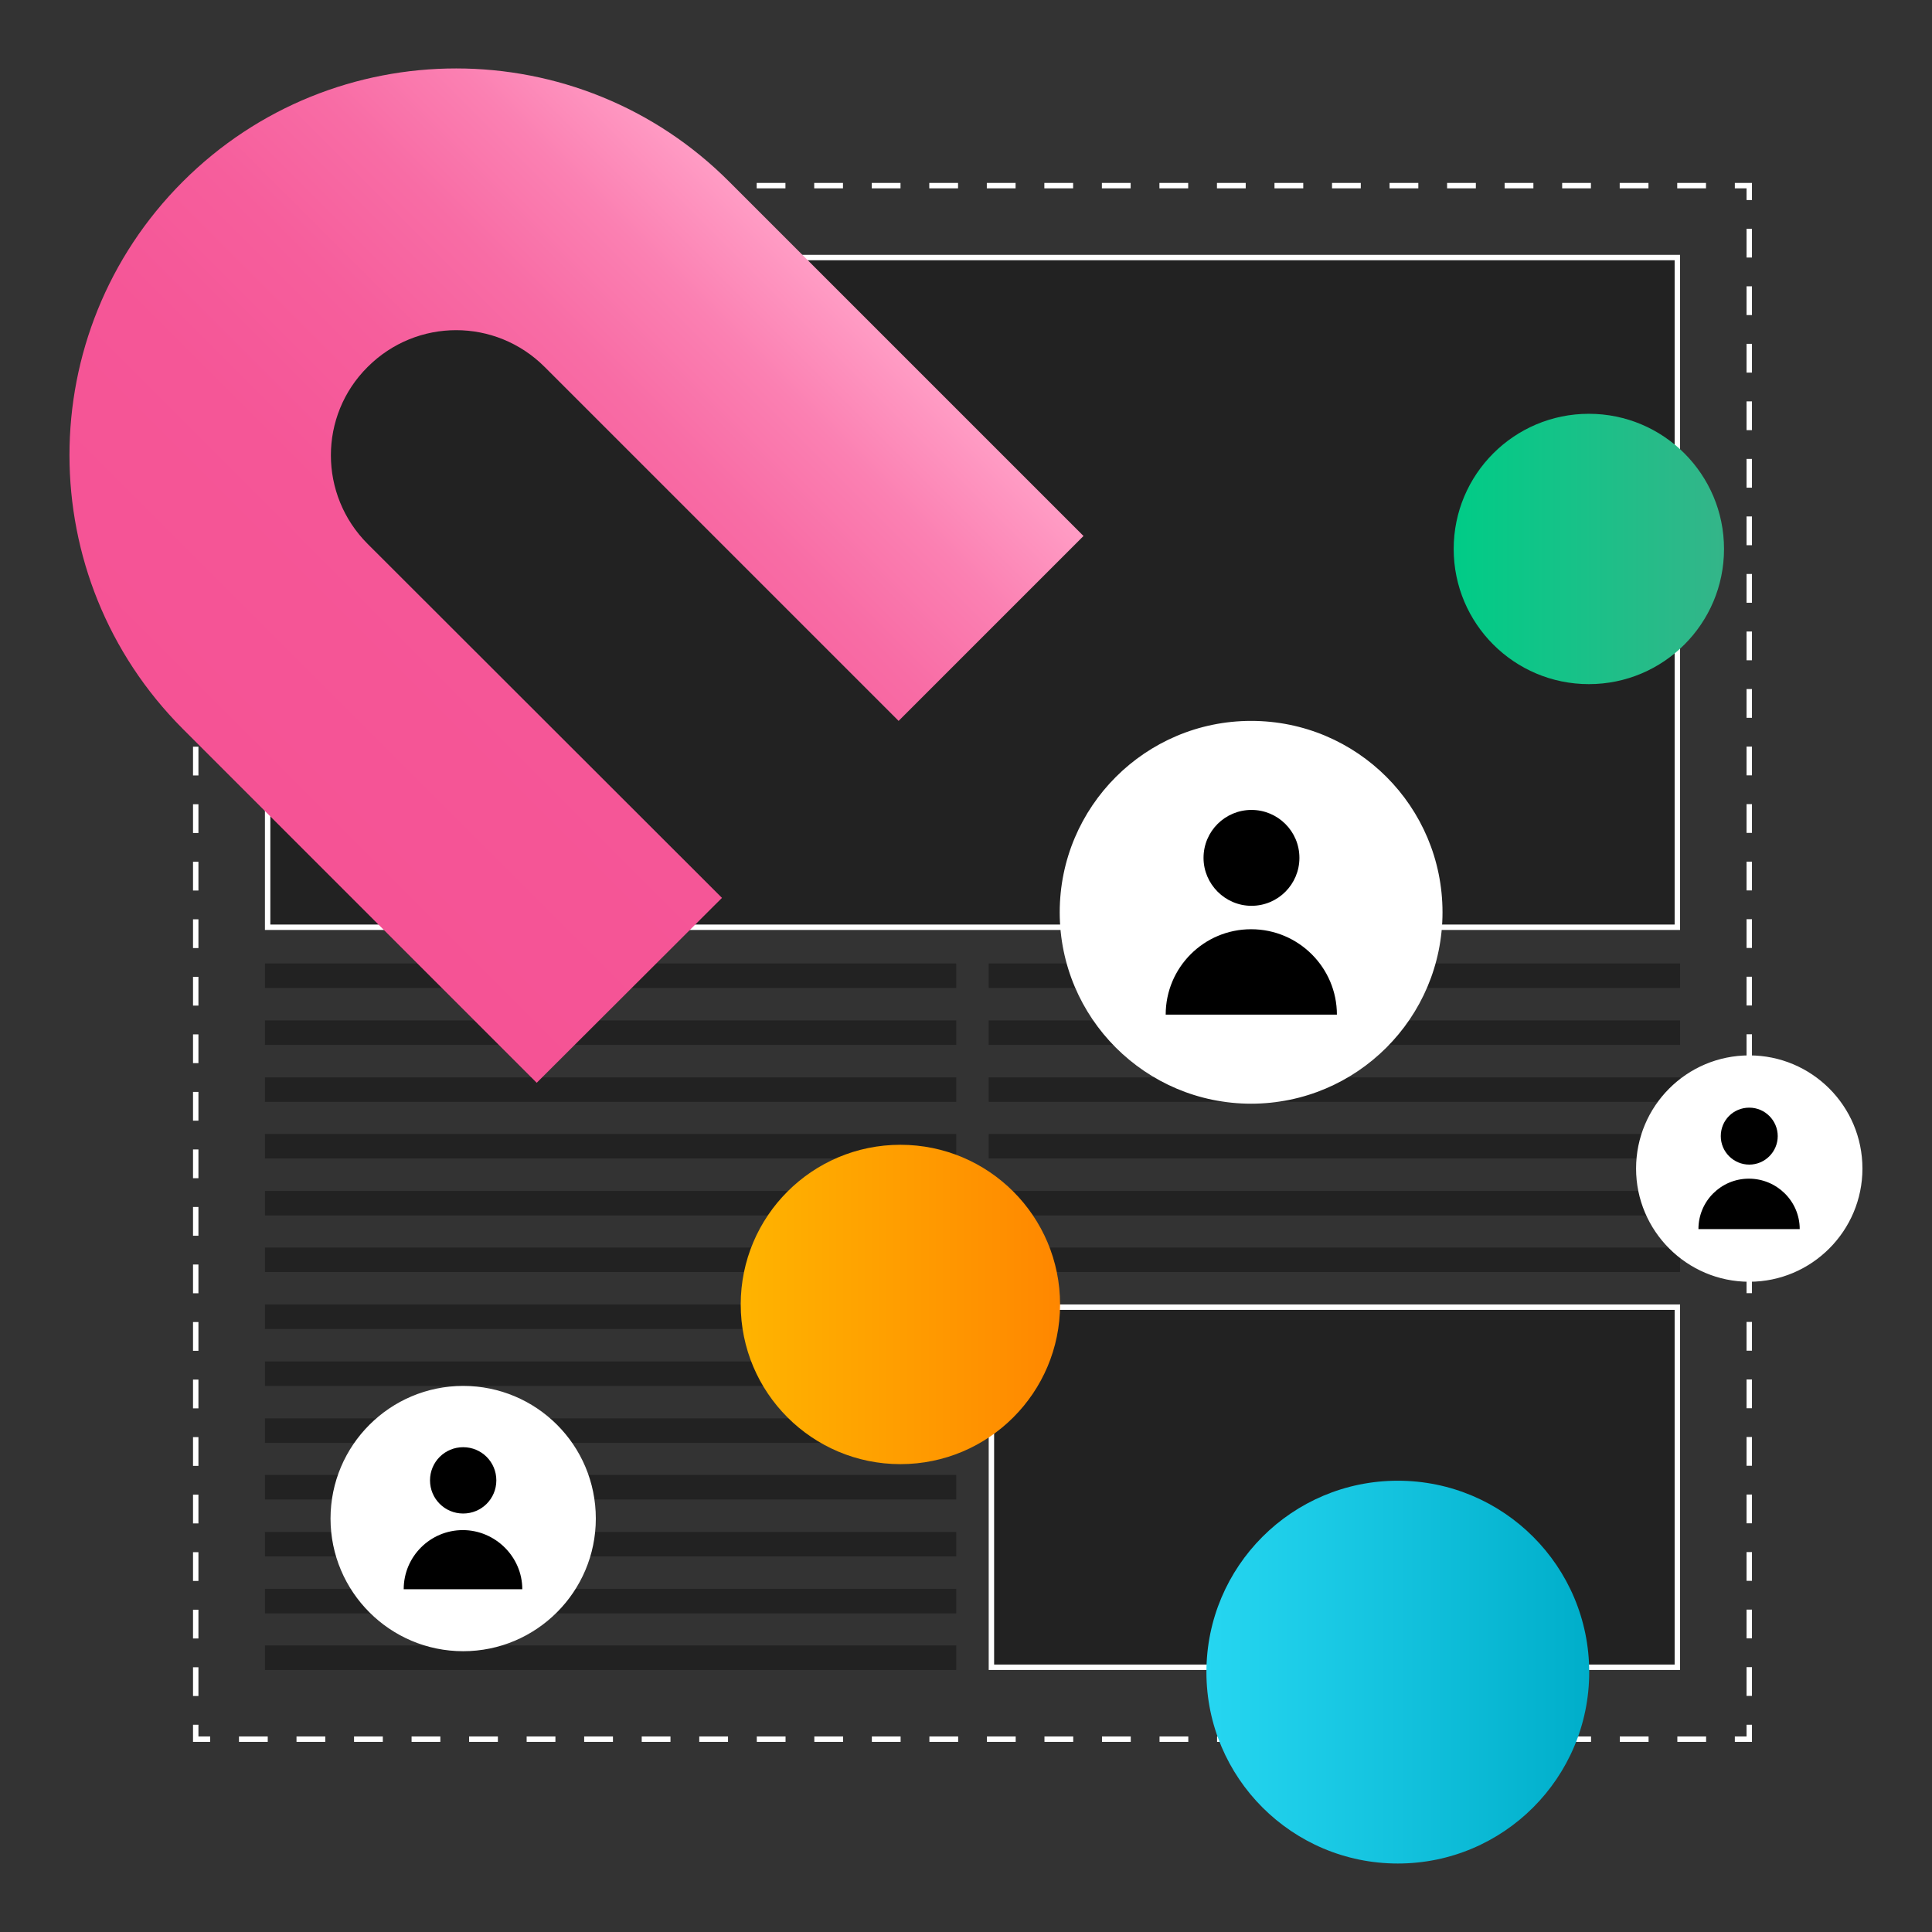 <?xml version="1.0" encoding="utf-8"?>
<!-- Generator: Adobe Illustrator 26.3.1, SVG Export Plug-In . SVG Version: 6.00 Build 0)  -->
<svg version="1.1" id="Layer_1" xmlns="http://www.w3.org/2000/svg" xmlns:xlink="http://www.w3.org/1999/xlink" x="0px" y="0px"
	 viewBox="0 0 536 536" style="enable-background:new 0 0 536 536;" xml:space="preserve">
<rect x="0" y="0" width="536" height="536" fill="#333333" stroke="none"/>
<style type="text/css">
	.st0{fill:none;stroke:#FFFFFF;stroke-width:1.5;stroke-miterlimit:10;}
	.st1{fill:none;stroke:#FFFFFF;stroke-width:1.5;stroke-miterlimit:10;stroke-dasharray:7.981,7.981;}
	.st2{fill:#222222;}
	.st3{fill:#FFFFFF;}
	.st4{fill:url(#SVGID_1_);}
	.st5{fill:url(#SVGID_00000047061231874900637820000016327892837904333983_);}
	.st6{fill:url(#SVGID_00000033337749052269147520000000651044124320435646_);}
	.st7{fill:url(#SVGID_00000182486657538094273740000006465018687942739876_);}
</style>
<g id="Layer_1_00000164511146179075884400000010602226210562608541_">
</g>
<g id="Isolation_Mode">
</g>
<g id="ëÎÓÈ_1">
	<g>
		<g>
			<polyline class="st0" points="54.3,478.5 54.3,482.5 58.3,482.5 			"/>
			<line class="st1" x1="66.3" y1="482.5" x2="477.3" y2="482.5"/>
			<polyline class="st0" points="481.3,482.5 485.3,482.5 485.3,478.5 			"/>
			<line class="st1" x1="485.3" y1="470.5" x2="485.3" y2="59.5"/>
			<polyline class="st0" points="485.3,55.5 485.3,51.5 481.3,51.5 			"/>
			<line class="st1" x1="473.3" y1="51.5" x2="62.3" y2="51.5"/>
			<polyline class="st0" points="58.3,51.5 54.3,51.5 54.3,55.5 			"/>
			<line class="st1" x1="54.3" y1="63.5" x2="54.3" y2="474.5"/>
		</g>
	</g>
	<g>
		<g>
			<rect x="74.2" y="71.4" class="st2" width="391.1" height="185.8"/>
			<path class="st3" d="M464.6,72.2v184.3H75V72.2H464.6 M466.1,70.7H73.5V258h392.6V70.7L466.1,70.7z"/>
		</g>
		<rect x="73.5" y="267.3" class="st2" width="191.8" height="6.8"/>
		<rect x="73.5" y="283.1" class="st2" width="191.8" height="6.8"/>
		<rect x="73.5" y="298.9" class="st2" width="191.8" height="6.8"/>
		<rect x="73.5" y="314.6" class="st2" width="191.8" height="6.8"/>
		<rect x="73.5" y="330.4" class="st2" width="191.8" height="6.8"/>
		<rect x="73.5" y="346.1" class="st2" width="191.8" height="6.8"/>
		<rect x="73.5" y="361.9" class="st2" width="191.8" height="6.8"/>
		<rect x="73.5" y="377.7" class="st2" width="191.8" height="6.8"/>
		<rect x="73.5" y="393.5" class="st2" width="191.8" height="6.8"/>
		<rect x="73.5" y="409.2" class="st2" width="191.8" height="6.8"/>
		<rect x="73.5" y="425" class="st2" width="191.8" height="6.8"/>
		<rect x="73.5" y="440.8" class="st2" width="191.8" height="6.8"/>
		<rect x="73.5" y="456.5" class="st2" width="191.8" height="6.8"/>
		<rect x="274.3" y="267.3" class="st2" width="191.8" height="6.8"/>
		<rect x="274.3" y="283.1" class="st2" width="191.8" height="6.8"/>
		<rect x="274.3" y="298.9" class="st2" width="191.8" height="6.8"/>
		<rect x="274.3" y="314.6" class="st2" width="191.8" height="6.8"/>
		<rect x="274.3" y="330.4" class="st2" width="191.8" height="6.8"/>
		<rect x="274.3" y="346.1" class="st2" width="191.8" height="6.8"/>
		<g>
			<rect x="275" y="362.7" class="st2" width="190.3" height="99.9"/>
			<path class="st3" d="M464.6,363.4v98.4H275.8v-98.4H464.6 M466.1,361.9H274.3v101.4h191.8L466.1,361.9L466.1,361.9z"/>
		</g>
	</g>
	
		<linearGradient id="SVGID_1_" gradientUnits="userSpaceOnUse" x1="-4041.496" y1="8386.809" x2="-3826.887" y2="8386.809" gradientTransform="matrix(-0.707 0.707 0.707 0.707 -8574.397 -3010.942)">
		<stop  offset="0" style="stop-color:#FF9CC4"/>
		<stop  offset="8.996308e-03" style="stop-color:#FF9AC3"/>
		<stop  offset="0.142" style="stop-color:#FB80B2"/>
		<stop  offset="0.289" style="stop-color:#F86CA5"/>
		<stop  offset="0.456" style="stop-color:#F65E9C"/>
		<stop  offset="0.659" style="stop-color:#F55697"/>
		<stop  offset="1" style="stop-color:#F55395"/>
		<stop  offset="1" style="stop-color:#F1237B"/>
	</linearGradient>
	<path class="st4" d="M200.3,249.1L102,150.9c-13.6-13.6-13.6-35.6,0-49.1l0,0c13.6-13.6,35.5-13.6,49.1,0l98.2,98.2l51.3-51.3
		l-98.2-98.2C160.6,8.5,92.6,8.5,50.7,50.4l0,0c-41.9,41.9-41.9,109.8,0,151.8l98.2,98.2L200.3,249.1z"/>
	
		<linearGradient id="SVGID_00000096043810945052300260000003791546327021615745_" gradientUnits="userSpaceOnUse" x1="205.43" y1="176.08" x2="294.07" y2="176.08" gradientTransform="matrix(1 0 0 -1 0 538)">
		<stop  offset="0" style="stop-color:#FFB400"/>
		<stop  offset="1" style="stop-color:#FF8700"/>
	</linearGradient>
	<circle style="fill:url(#SVGID_00000096043810945052300260000003791546327021615745_);" cx="249.8" cy="361.9" r="44.3"/>
	
		<linearGradient id="SVGID_00000134964226748975243620000013156305568723345552_" gradientUnits="userSpaceOnUse" x1="334.67" y1="74.11" x2="440.83" y2="74.11" gradientTransform="matrix(1 0 0 -1 0 538)">
		<stop  offset="0" style="stop-color:#26D6F1"/>
		<stop  offset="1" style="stop-color:#00AECA"/>
	</linearGradient>
	<circle style="fill:url(#SVGID_00000134964226748975243620000013156305568723345552_);" cx="387.8" cy="463.9" r="53.1"/>
	
		<linearGradient id="SVGID_00000025406724689576665790000007179685771926174605_" gradientUnits="userSpaceOnUse" x1="403.3" y1="385.73" x2="478.36" y2="385.73" gradientTransform="matrix(1 0 0 -1 0 538)">
		<stop  offset="0" style="stop-color:#00CC87"/>
		<stop  offset="1" style="stop-color:#34B589"/>
	</linearGradient>
	<circle style="fill:url(#SVGID_00000025406724689576665790000007179685771926174605_);" cx="440.8" cy="152.3" r="37.5"/>
	<g>
		<g>
			<path class="st3" d="M347.1,305.4c-28.9,0-52.3-23.5-52.3-52.3s23.5-52.3,52.3-52.3s52.3,23.5,52.3,52.3
				C399.5,282,376,305.4,347.1,305.4z"/>
			<path class="st3" d="M347.1,201.5c28.4,0,51.6,23.1,51.6,51.6s-23.1,51.6-51.6,51.6s-51.6-23.1-51.6-51.6
				S318.7,201.5,347.1,201.5 M347.1,200c-29.3,0-53.1,23.8-53.1,53.1s23.8,53.1,53.1,53.1s53.1-23.8,53.1-53.1S376.5,200,347.1,200
				L347.1,200z"/>
		</g>
		<g>
			<path d="M370.9,281.5h-47.5c0-13.1,10.6-23.7,23.7-23.7C360.3,257.8,370.9,268.5,370.9,281.5z"/>
			<path d="M360.5,238c0,7.3-5.9,13.3-13.3,13.3c-7.3,0-13.3-6-13.3-13.3c0-7.4,6-13.3,13.3-13.3C354.5,224.7,360.5,230.6,360.5,238
				z"/>
		</g>
	</g>
	<g>
		<g>
			
				<ellipse transform="matrix(0.16 -0.987 0.987 0.16 87.579 751.277)" class="st3" cx="485.3" cy="324.2" rx="30.7" ry="30.7"/>
			<path class="st3" d="M485.3,294.3c16.5,0,29.9,13.4,29.9,29.9s-13.4,29.9-29.9,29.9s-29.9-13.4-29.9-29.9
				S468.8,294.3,485.3,294.3 M485.3,292.8c-17.4,0-31.4,14.1-31.4,31.4s14.1,31.4,31.4,31.4s31.4-14.1,31.4-31.4
				C516.7,306.8,502.6,292.8,485.3,292.8L485.3,292.8z"/>
		</g>
		<g>
			<path d="M499.3,341h-28.1c0-7.8,6.3-14,14-14S499.3,333.2,499.3,341z"/>
			<path d="M493.2,315.2c0,4.3-3.5,7.9-7.9,7.9c-4.3,0-7.9-3.5-7.9-7.9c0-4.4,3.5-7.9,7.9-7.9C489.7,307.3,493.2,310.9,493.2,315.2z
				"/>
		</g>
	</g>
	<g>
		<g>
			<path class="st3" d="M128.5,457.2c-19.9,0-36-16.2-36-36c0-19.9,16.2-36,36-36s36,16.2,36,36S148.4,457.2,128.5,457.2z"/>
			<path class="st3" d="M128.5,386c19.4,0,35.3,15.8,35.3,35.3s-15.8,35.3-35.3,35.3s-35.3-15.8-35.3-35.3S109.1,386,128.5,386
				 M128.5,384.5c-20.3,0-36.8,16.5-36.8,36.8s16.5,36.8,36.8,36.8s36.8-16.5,36.8-36.8C165.3,400.9,148.8,384.5,128.5,384.5
				L128.5,384.5z"/>
		</g>
		<g>
			<path d="M144.9,440.9h-32.9c0-9.1,7.4-16.4,16.4-16.4S144.9,431.9,144.9,440.9z"/>
			<path d="M137.7,410.7c0,5.1-4.1,9.2-9.2,9.2c-5.1,0-9.2-4.1-9.2-9.2c0-5.1,4.1-9.2,9.2-9.2C133.6,401.5,137.7,405.6,137.7,410.7z
				"/>
		</g>
	</g>
</g>
</svg>
